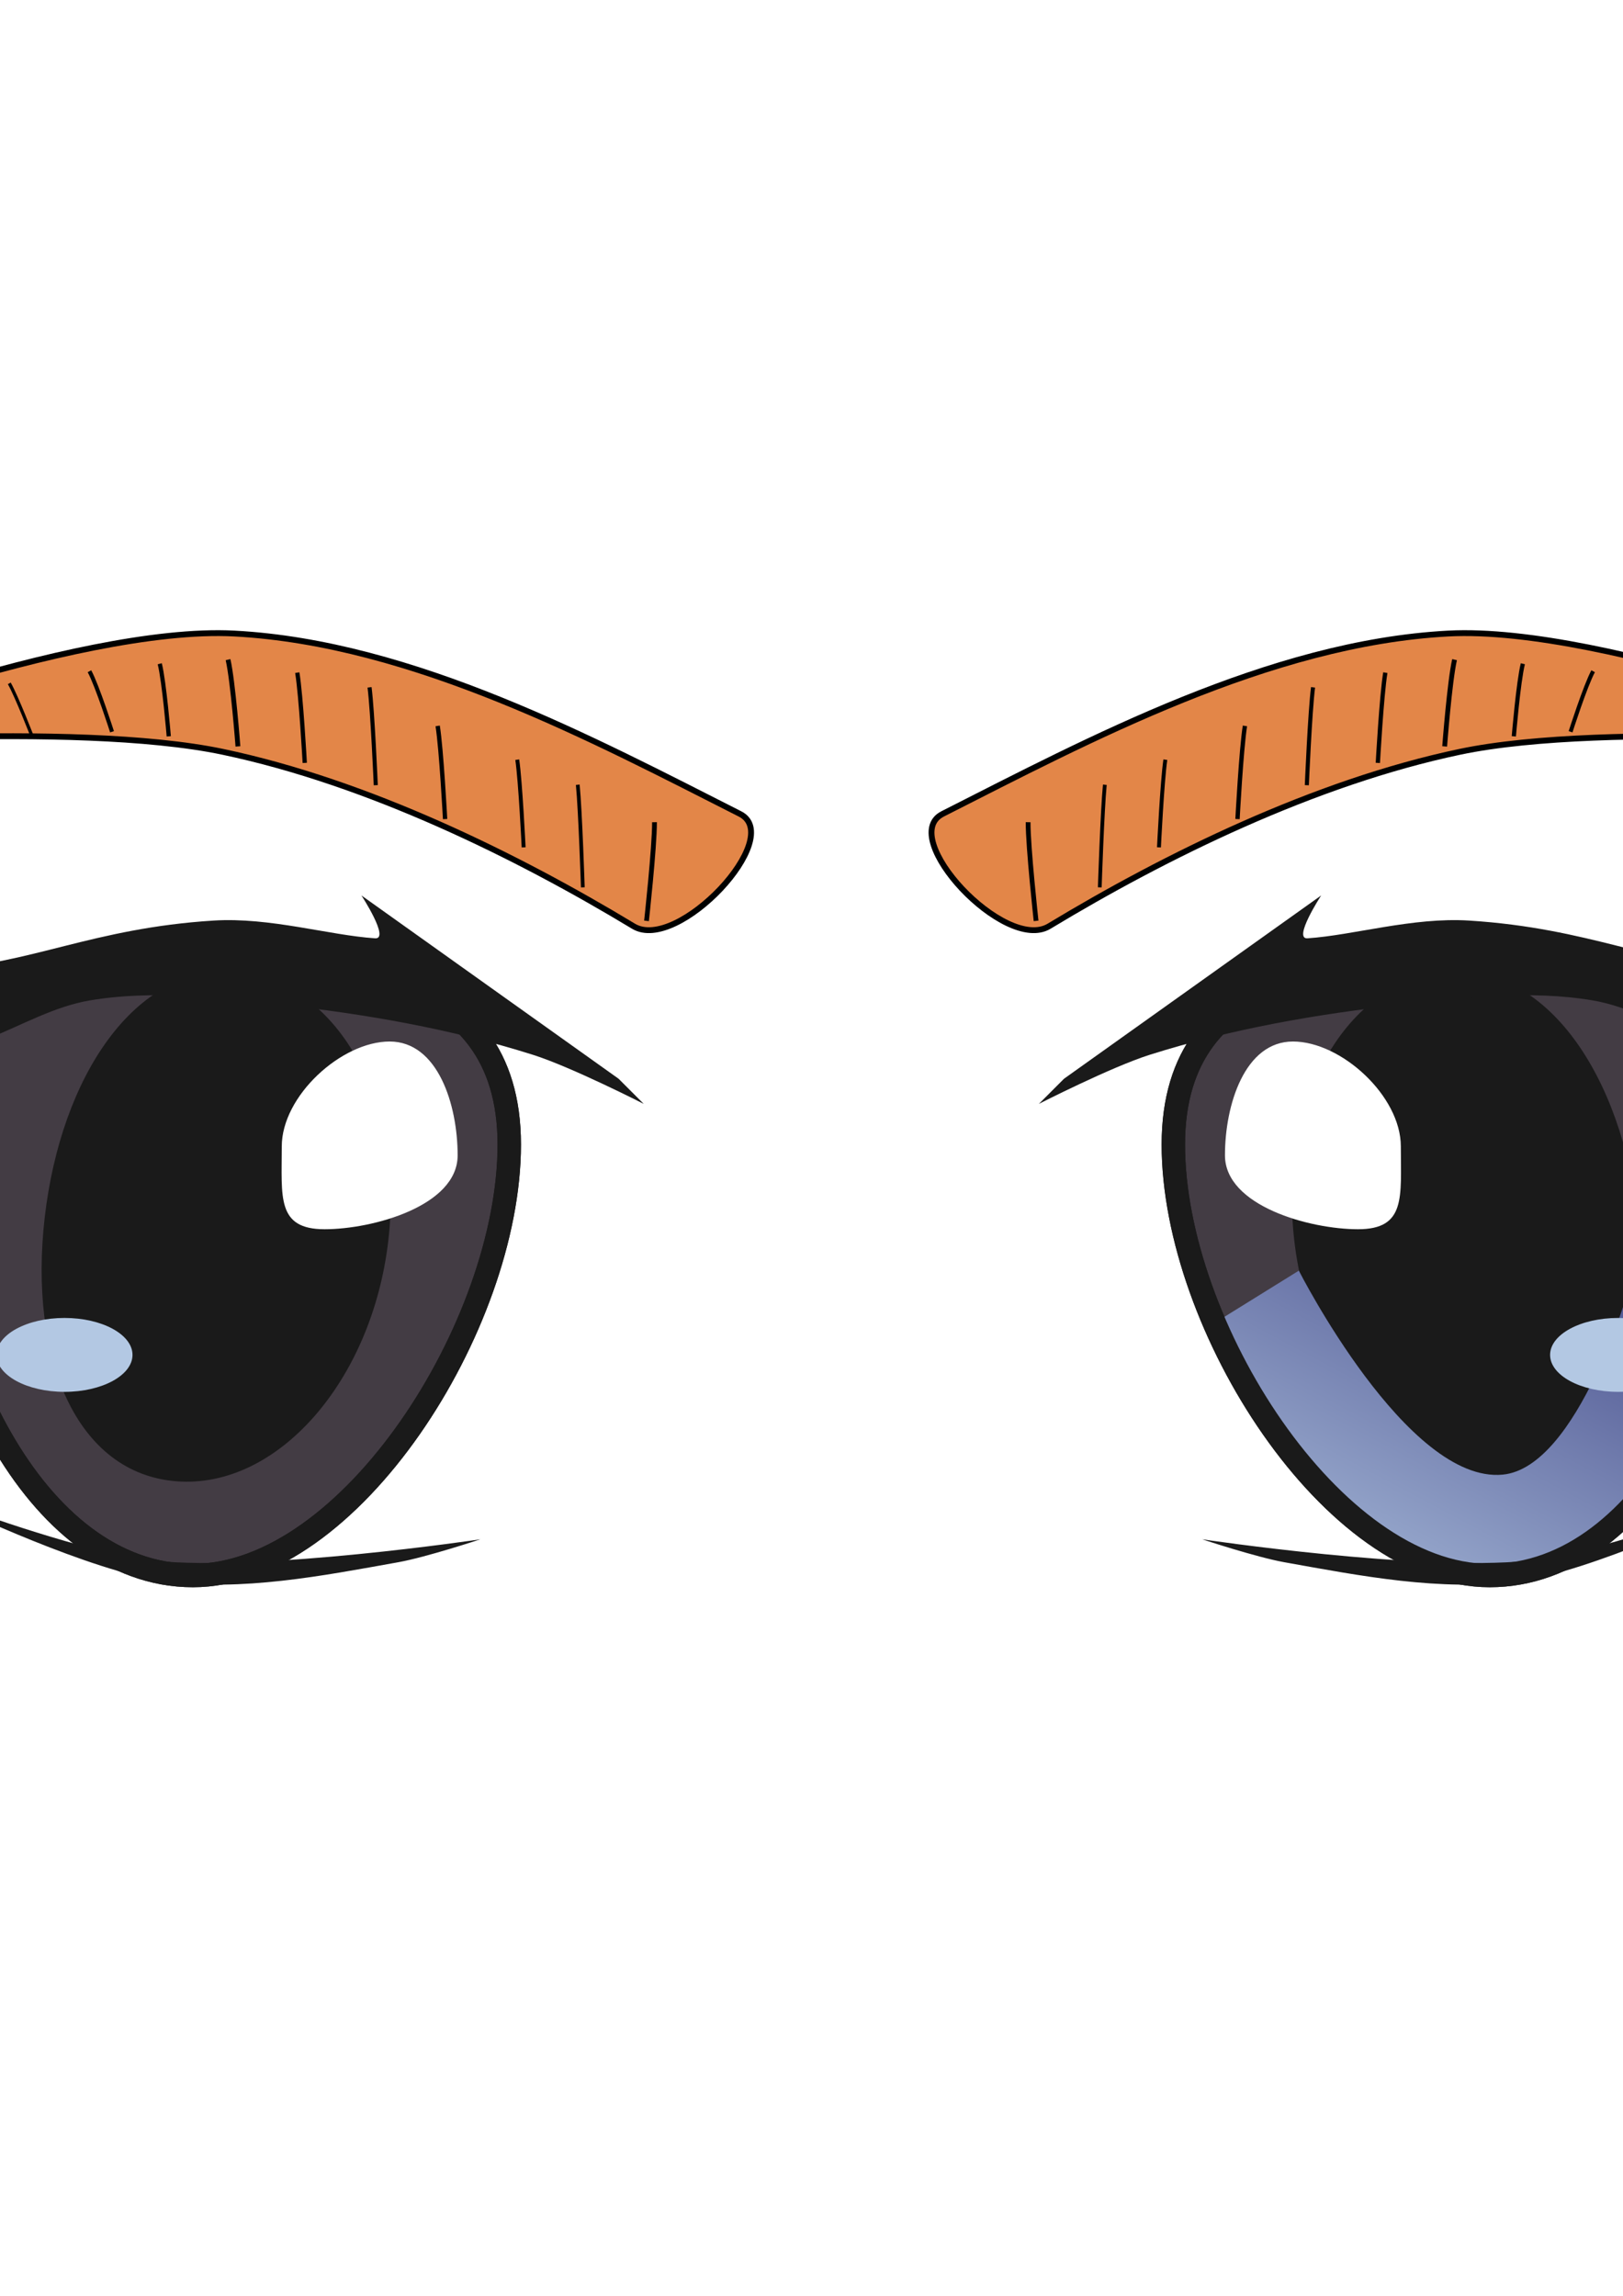 <svg xmlns="http://www.w3.org/2000/svg" xmlns:xlink="http://www.w3.org/1999/xlink" viewBox="0 0 744.09 1052.4"><defs><filter id="j" width="2.533" y="-.095" x="-.767" height="1.191" color-interpolation-filters="sRGB"><feGaussianBlur stdDeviation=".492"/></filter><filter id="b" color-interpolation-filters="sRGB"><feGaussianBlur stdDeviation=".492"/></filter><filter id="d" width="3.738" y="-.067" x="-1.369" height="1.135" color-interpolation-filters="sRGB"><feGaussianBlur stdDeviation=".492"/></filter><filter id="e" width="3.167" y="-.079" x="-1.083" height="1.158" color-interpolation-filters="sRGB"><feGaussianBlur stdDeviation=".492"/></filter><filter id="f" width="2.863" y="-.074" x="-.931" height="1.149" color-interpolation-filters="sRGB"><feGaussianBlur stdDeviation=".492"/></filter><filter id="g" width="3.225" y="-.071" x="-1.112" height="1.141" color-interpolation-filters="sRGB"><feGaussianBlur stdDeviation=".492"/></filter><filter id="h" width="2.85" y="-.077" x="-.925" height="1.153" color-interpolation-filters="sRGB"><feGaussianBlur stdDeviation=".492"/></filter><filter id="i" width="2.399" y="-.08" x="-.699" height="1.159" color-interpolation-filters="sRGB"><feGaussianBlur stdDeviation=".492"/></filter><filter id="c" width="2.734" y="-.07" x="-.867" height="1.14" color-interpolation-filters="sRGB"><feGaussianBlur stdDeviation=".492"/></filter><filter id="k" width="1.613" y="-.114" x="-.307" height="1.229" color-interpolation-filters="sRGB"><feGaussianBlur stdDeviation=".492"/></filter><filter id="l" width="1.595" y="-.128" x="-.297" height="1.256" color-interpolation-filters="sRGB"><feGaussianBlur stdDeviation=".492"/></filter><filter id="o" color-interpolation-filters="sRGB"><feGaussianBlur stdDeviation=".195"/></filter><filter id="m" color-interpolation-filters="sRGB"><feGaussianBlur stdDeviation=".309"/></filter><filter id="p" color-interpolation-filters="sRGB"><feGaussianBlur stdDeviation=".54"/></filter><linearGradient id="a"><stop offset="0" stop-color="#4f5692"/><stop offset="1" stop-color="#b3c8e3"/></linearGradient><linearGradient id="n" y2="476.32" xlink:href="#a" gradientUnits="userSpaceOnUse" x2="176.78" y1="401.32" x1="216.68"/></defs><path d="M803.58 534.82c0 82.898-47.134 187.374-120.624 187.374-71.964 0-145.02-114.64-145.02-197.539s83.054-85.047 147.054-85.047 118.59 12.312 118.59 95.212z" stroke="#1a1a1a" stroke-width="10.734" fill="#433c44"/><path d="M750.897 557.904c7.467 64.47-14.376 117.566-60.49 121.1s-89.553-45.866-97.02-110.336 23.864-119.6 69.981-123.133c46.114-3.534 80.063 47.899 87.53 112.369z" fill="#1a1a1a"/><path d="M108.59 325.56c-7.862 3.981 10.64 23.75 18.183 19.193 19.837-11.985 45.327-24.57 70.206-29.8 25.375-5.334 77.782-1.01 77.782-1.01s-52.482-20.651-79.802-19.193c-30.523 1.629-61.577 18.255-86.368 30.81z" filter="url(#b)" stroke="#000" fill="#e38648" transform="translate(140.834 -500.409) scale(2.683)"/><path d="M123.19 326.98c-.016 4.275 1.363 16.86 1.363 16.86" filter="url(#c)" stroke="#000" stroke-width=".815" fill="none" transform="translate(140.834 -500.409) scale(2.683)"/><path d="M136.3 320.58c-.432 4.383-.863 17.531-.863 17.531" filter="url(#d)" stroke="#000" stroke-width=".642" fill="none" transform="translate(140.834 -500.409) scale(2.683)"/><path d="M146.64 316.3c-.545 3.745-1.09 14.98-1.09 14.98" filter="url(#e)" stroke="#000" stroke-width=".667" fill="none" transform="translate(140.834 -500.409) scale(2.683)"/><path d="M160.24 310.53c-.634 3.979-1.269 15.916-1.269 15.916" filter="url(#f)" stroke="#000" stroke-width=".741" fill="none" transform="translate(140.834 -500.409) scale(2.683)"/><path d="M171.88 303.94c-.531 4.18-1.062 16.72-1.062 16.72" filter="url(#g)" stroke="#000" stroke-width=".695" fill="none" transform="translate(140.834 -500.409) scale(2.683)"/><path d="M184.23 301.43c-.639 3.855-1.278 15.42-1.278 15.42" filter="url(#h)" stroke="#000" stroke-width=".732" fill="none" transform="translate(140.834 -500.409) scale(2.683)"/><path d="M196.06 299.21c-.845 3.705-1.69 14.822-1.69 14.822" filter="url(#i)" stroke="#000" stroke-width=".826" fill="none" transform="translate(140.834 -500.409) scale(2.683)"/><path d="M207.73 299.91c-.77 3.1-1.541 12.4-1.541 12.4" filter="url(#j)" stroke="#000" stroke-width=".721" fill="none" transform="translate(140.834 -500.409) scale(2.683)"/><path d="M219.74 301.19c-1.35 2.502-3.854 10.34-3.854 10.34" filter="url(#k)" stroke="#000" stroke-width=".685" fill="none" transform="translate(140.834 -500.409) scale(2.683)"/><path d="M233.44 303.26c-1.27 2.237-3.973 9.23-3.973 9.23" filter="url(#l)" stroke="#000" stroke-width=".556" fill="none" transform="translate(140.834 -500.409) scale(2.683)"/><path d="M244.96 406.12h-18.94s-8.798 31.069-21.718 32.325c-16.352 1.59-34.85-34.85-34.85-34.85l-14.647 9.091s23.469 43.17 49.245 42.931c24.617-.228 40.911-49.497 40.911-49.497z" filter="url(#m)" fill="url(#n)" transform="translate(140.834 -500.409) scale(2.683)"/><path d="M803.58 534.82c0 82.898-47.134 187.374-120.624 187.374-71.964 0-145.02-114.64-145.02-197.539s83.054-85.047 147.054-85.047 118.59 12.312 118.59 95.212z" stroke="#1a1a1a" stroke-width="10.734" fill="none"/><path d="M476.285 506l11.52-11.52 117.915-84.03s-13.146 20.103-6.284 19.652c20.989-1.38 48.28-9.752 74.049-8.132 55.635 3.496 83.89 20.045 126.723 22.362 6.782.367 13.7.116 20.33-1.355 11.59-2.57 33.205-12.875 33.205-12.875l-15.587 21.685s12.407.837 18.619.835c7.274-.002 14.699.583 21.8-.99 7.168-1.589 20.366-8.386 20.366-8.386s-11.055 9.699-16.292 14.854c-2.658 2.616-7.667 8.146-7.667 8.146l23 12.459-24.917 2.875s12.576 11.324 19.407 16.292c11.2 8.146 35.22 22.042 35.22 22.042l-36.417-7.188 10.542 13.897s-34.667-12.348-51.752-19.168c-24.855-9.92-48.959-21.654-73.794-31.626-15.197-6.102-29.855-14.506-46.001-17.25-28.667-4.874-58.305-1.244-87.21 1.916-39.173 4.282-78.39 11.116-115.961 23C509.437 489.083 476.286 506 476.286 506zM700.59 715.413c29.604-3.019 86.063-23.718 86.063-23.718l67.088-41.338-62.347 40.66s-62.04 29.525-95.55 33.882c-35.512 4.62-71.821-2.496-107.07-8.81-12.813-2.294-37.611-10.503-37.611-10.503s99.766 14.89 149.425 9.826z" fill="#1a1a1a"/><path d="M235.62 417.99c0 3.487-5.201 6.313-11.617 6.313-6.416 0-11.617-2.826-11.617-6.313s5.201-6.313 11.617-6.313c6.416 0 11.617 2.826 11.617 6.313z" filter="url(#o)" fill="#b3c8e3" transform="translate(140.834 -500.409) scale(2.683)"/><path d="M186.88 382.38c0 8.647.905 14.142-7.324 14.142s-22.728-3.98-22.728-12.627 3.388-19.445 11.617-19.445c8.23 0 18.435 9.283 18.435 17.93z" filter="url(#p)" fill="#fff" transform="translate(140.834 -500.409) scale(2.683)"/><g><path d="M-32.165 534.82c0 82.898 47.134 187.374 120.624 187.374 71.963 0 145.019-114.64 145.019-197.539s-83.054-85.047-147.053-85.047-118.59 12.312-118.59 95.212z" stroke="#1a1a1a" stroke-width="10.734" fill="#433c44"/><path d="M20.517 557.904c-7.466 64.47 14.377 117.566 60.49 121.1s89.553-45.866 97.02-110.336-23.863-119.6-69.98-123.133c-46.114-3.534-80.063 47.899-87.53 112.369z" fill="#1a1a1a"/><path d="M108.59 325.56c-7.862 3.981 10.64 23.75 18.183 19.193 19.837-11.985 45.327-24.57 70.206-29.8 25.375-5.334 77.782-1.01 77.782-1.01s-52.482-20.651-79.802-19.193c-30.523 1.629-61.577 18.255-86.368 30.81z" filter="url(#b)" stroke="#000" fill="#e38648" transform="matrix(-2.683 0 0 2.683 630.58 -500.409)"/><path d="M123.19 326.98c-.016 4.275 1.363 16.86 1.363 16.86" filter="url(#c)" stroke="#000" stroke-width=".815" fill="none" transform="matrix(-2.683 0 0 2.683 630.58 -500.409)"/><path d="M136.3 320.58c-.432 4.383-.863 17.531-.863 17.531" filter="url(#d)" stroke="#000" stroke-width=".642" fill="none" transform="matrix(-2.683 0 0 2.683 630.58 -500.409)"/><path d="M146.64 316.3c-.545 3.745-1.09 14.98-1.09 14.98" filter="url(#e)" stroke="#000" stroke-width=".667" fill="none" transform="matrix(-2.683 0 0 2.683 630.58 -500.409)"/><path d="M160.24 310.53c-.634 3.979-1.269 15.916-1.269 15.916" filter="url(#f)" stroke="#000" stroke-width=".741" fill="none" transform="matrix(-2.683 0 0 2.683 630.58 -500.409)"/><path d="M171.88 303.94c-.531 4.18-1.062 16.72-1.062 16.72" filter="url(#g)" stroke="#000" stroke-width=".695" fill="none" transform="matrix(-2.683 0 0 2.683 630.58 -500.409)"/><path d="M184.23 301.43c-.639 3.855-1.278 15.42-1.278 15.42" filter="url(#h)" stroke="#000" stroke-width=".732" fill="none" transform="matrix(-2.683 0 0 2.683 630.58 -500.409)"/><path d="M196.06 299.21c-.845 3.705-1.69 14.822-1.69 14.822" filter="url(#i)" stroke="#000" stroke-width=".826" fill="none" transform="matrix(-2.683 0 0 2.683 630.58 -500.409)"/><path d="M207.73 299.91c-.77 3.1-1.541 12.4-1.541 12.4" filter="url(#j)" stroke="#000" stroke-width=".721" fill="none" transform="matrix(-2.683 0 0 2.683 630.58 -500.409)"/><path d="M219.74 301.19c-1.35 2.502-3.854 10.34-3.854 10.34" filter="url(#k)" stroke="#000" stroke-width=".685" fill="none" transform="matrix(-2.683 0 0 2.683 630.58 -500.409)"/><path d="M233.44 303.26c-1.27 2.237-3.973 9.23-3.973 9.23" filter="url(#l)" stroke="#000" stroke-width=".556" fill="none" transform="matrix(-2.683 0 0 2.683 630.58 -500.409)"/><path d="M244.96 406.12h-18.94s-8.798 31.069-21.718 32.325c-16.352 1.59-34.85-34.85-34.85-34.85l-14.647 9.091s23.469 43.17 49.245 42.931c24.617-.228 40.911-49.497 40.911-49.497z" filter="url(#m)" fill="url(#n)" transform="matrix(-2.683 0 0 2.683 630.58 -500.409)"/><path d="M-32.165 534.82c0 82.898 47.134 187.374 120.624 187.374 71.963 0 145.019-114.64 145.019-197.539s-83.054-85.047-147.053-85.047-118.59 12.312-118.59 95.212z" stroke="#1a1a1a" stroke-width="10.734" fill="none"/><path d="M295.13 506l-11.521-11.52-117.914-84.03s13.146 20.103 6.283 19.652c-20.988-1.38-48.28-9.752-74.048-8.132-55.635 3.496-83.891 20.045-126.724 22.362-6.782.367-13.7.116-20.33-1.355-11.59-2.57-33.204-12.875-33.204-12.875l15.586 21.685s-12.406.837-18.618.835c-7.275-.002-14.699.583-21.801-.99-7.168-1.589-20.365-8.386-20.365-8.386s11.054 9.699 16.292 14.854c2.657 2.616 7.667 8.146 7.667 8.146l-23 12.459 24.917 2.875s-12.577 11.324-19.407 16.292c-11.2 8.146-35.22 22.042-35.22 22.042l36.417-7.188-10.542 13.897s34.667-12.348 51.752-19.168c24.854-9.92 48.958-21.654 73.793-31.626 15.197-6.102 29.856-14.506 46.002-17.25 28.667-4.874 58.305-1.244 87.21 1.916 39.173 4.282 78.39 11.116 115.96 23C261.979 489.083 295.13 506 295.13 506zM70.824 715.413c-29.604-3.019-86.062-23.718-86.062-23.718l-67.088-41.338 62.346 40.66s62.04 29.525 95.55 33.882c35.513 4.62 71.822-2.496 107.071-8.81 12.813-2.294 37.61-10.503 37.61-10.503s-99.766 14.89-149.425 9.826z" fill="#1a1a1a"/><path d="M235.62 417.99c0 3.487-5.201 6.313-11.617 6.313-6.416 0-11.617-2.826-11.617-6.313s5.201-6.313 11.617-6.313c6.416 0 11.617 2.826 11.617 6.313z" filter="url(#o)" fill="#b3c8e3" transform="matrix(-2.683 0 0 2.683 630.58 -500.409)"/><path d="M186.88 382.38c0 8.647.905 14.142-7.324 14.142s-22.728-3.98-22.728-12.627 3.388-19.445 11.617-19.445c8.23 0 18.435 9.283 18.435 17.93z" filter="url(#p)" fill="#fff" transform="matrix(-2.683 0 0 2.683 630.58 -500.409)"/></g></svg>